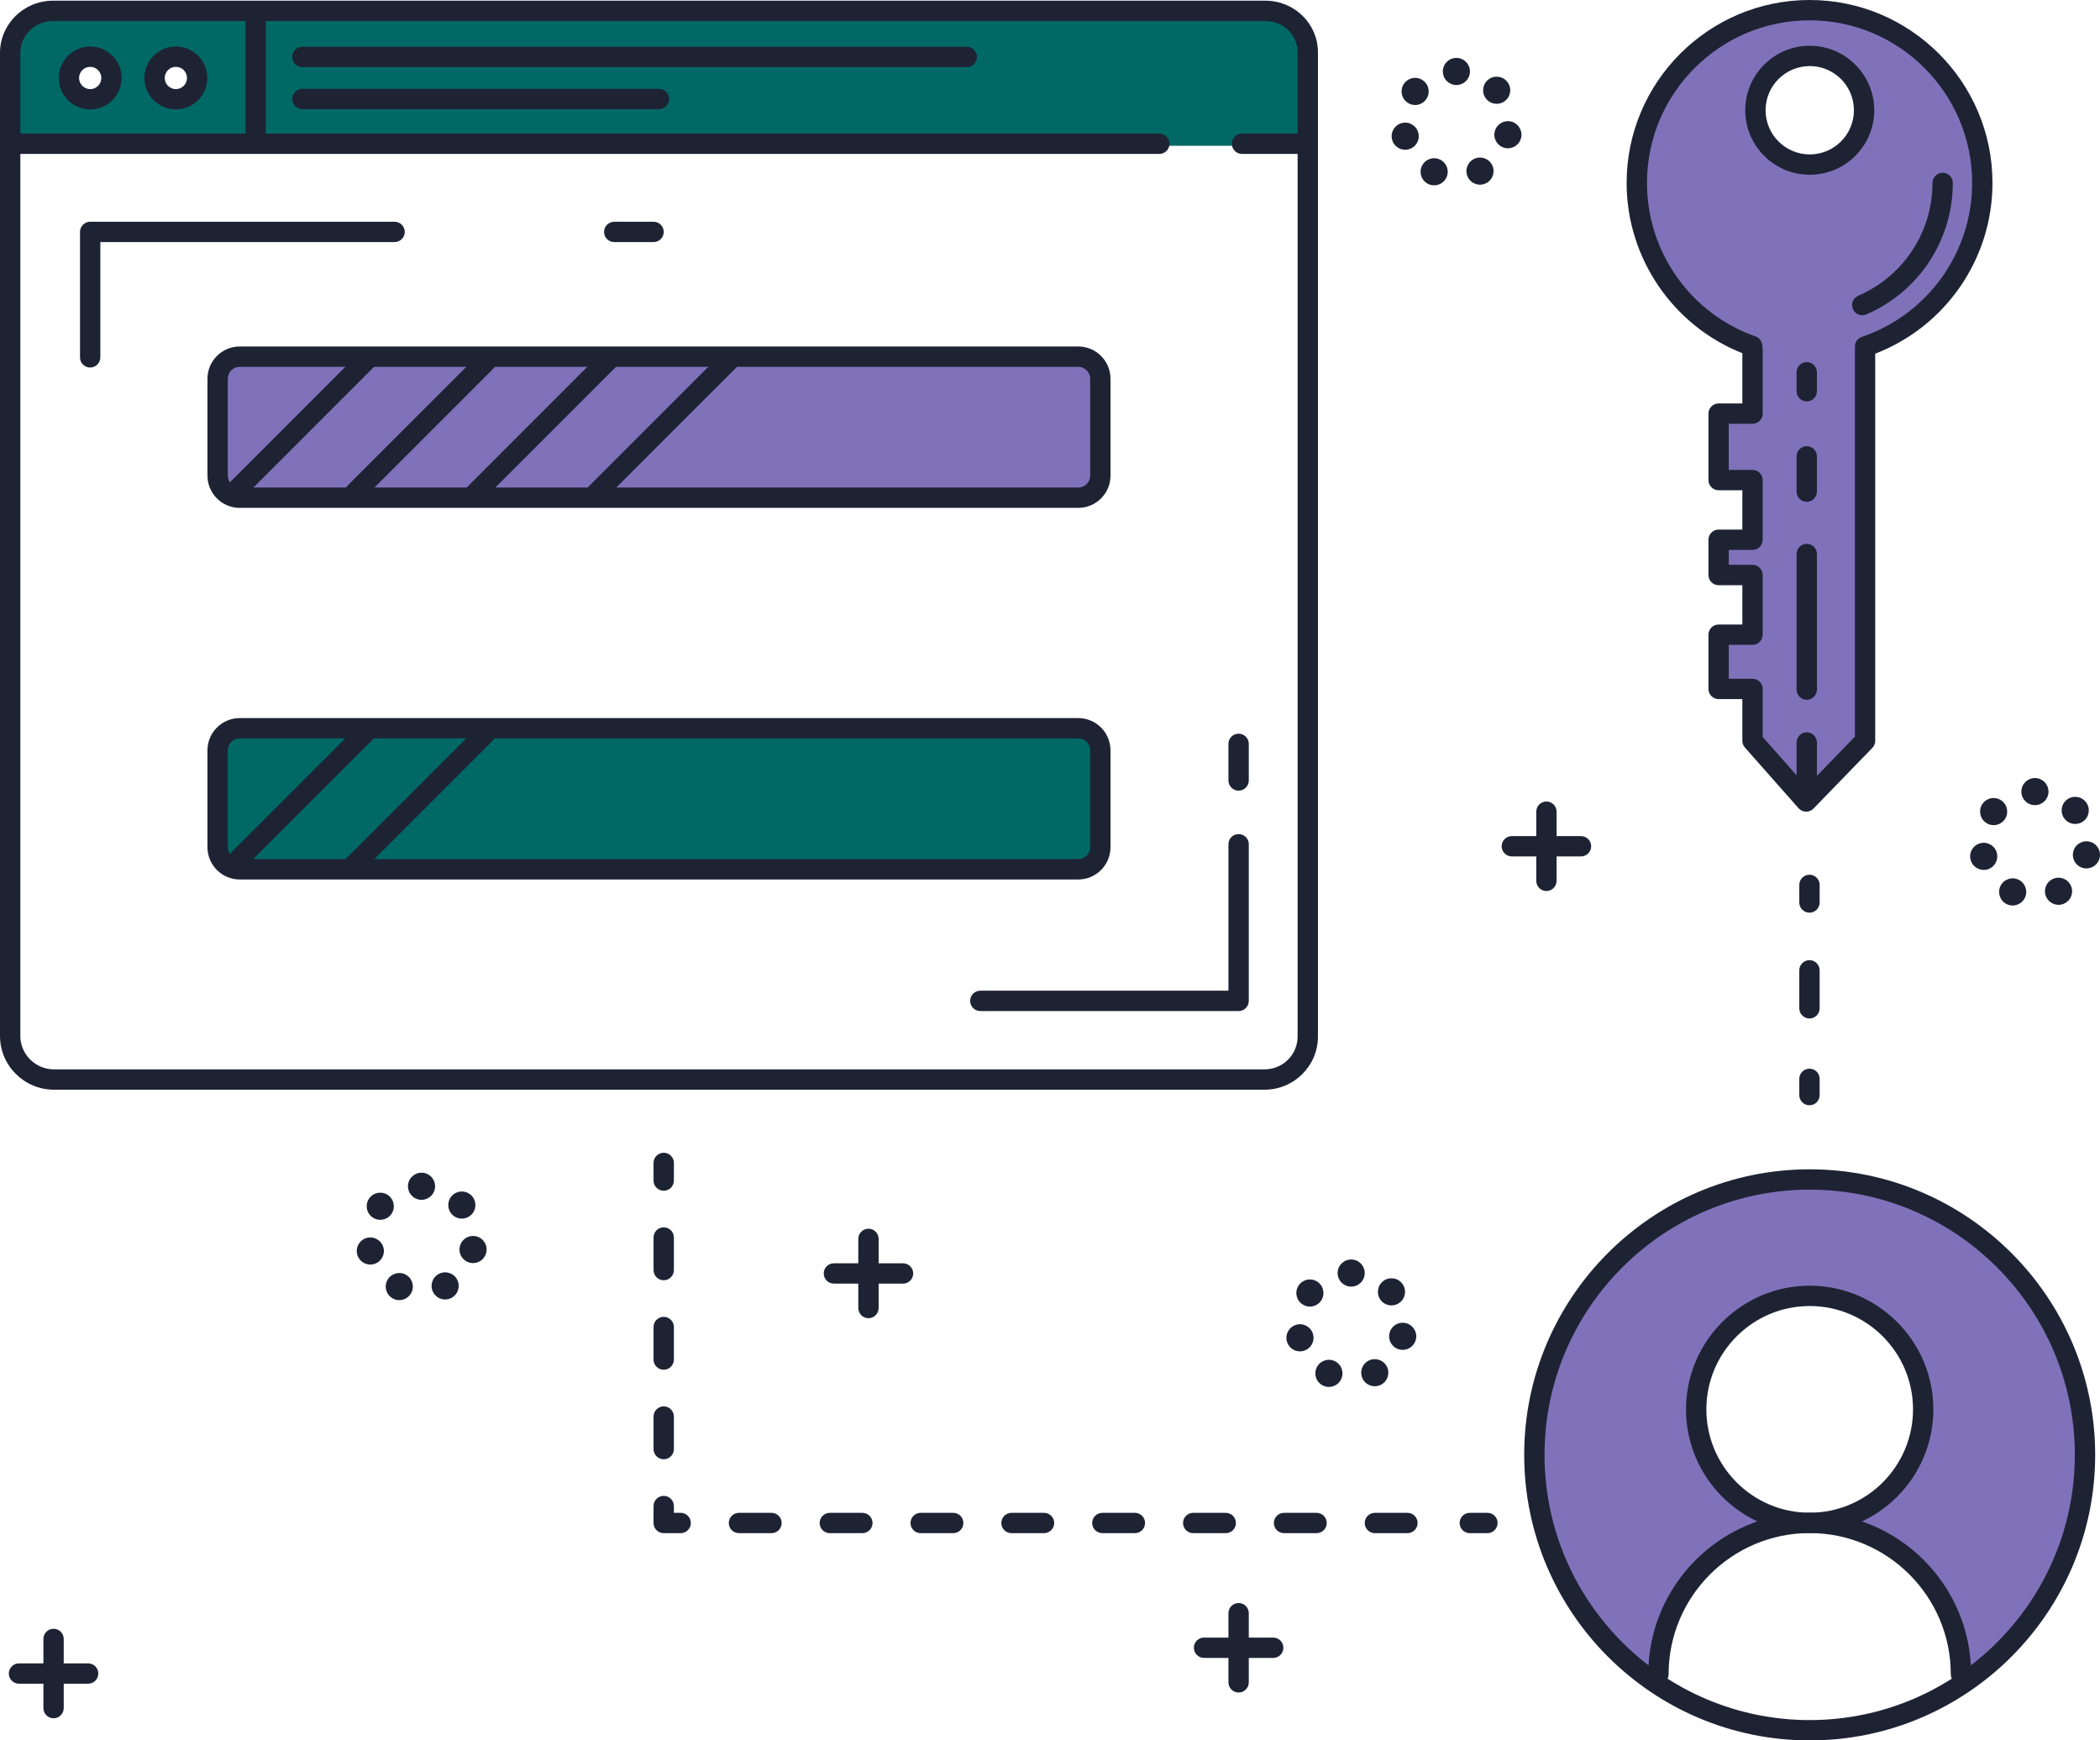 <?xml version="1.0" encoding="UTF-8" standalone="no"?>
<!-- Created with Inkscape (http://www.inkscape.org/) -->

<svg
   xmlns:dc="http://purl.org/dc/elements/1.1/"
   xmlns:cc="http://creativecommons.org/ns#"
   xmlns:rdf="http://www.w3.org/1999/02/22-rdf-syntax-ns#"
   xmlns:svg="http://www.w3.org/2000/svg"
   xmlns="http://www.w3.org/2000/svg"
   xmlns:sodipodi="http://sodipodi.sourceforge.net/DTD/sodipodi-0.dtd"
   xmlns:inkscape="http://www.inkscape.org/namespaces/inkscape"
   width="546.375mm"
   height="452.725mm"
   viewBox="0 0 546.375 452.725"
   version="1.1"
   id="svg5208"
   inkscape:version="0.92.1 r15371"
   sodipodi:docname="fido.svg">
  <defs
     id="defs5202" />
  <sodipodi:namedview
     id="base"
     pagecolor="#ffffff"
     bordercolor="#666666"
     borderopacity="1.0"
     inkscape:pageopacity="0.0"
     inkscape:pageshadow="2"
     inkscape:zoom="0.35"
     inkscape:cx="621.09081"
     inkscape:cy="726.97245"
     inkscape:document-units="mm"
     inkscape:current-layer="layer1"
     showgrid="false"
     fit-margin-top="0"
     fit-margin-left="0"
     fit-margin-right="0"
     fit-margin-bottom="0"
     inkscape:window-width="2560"
     inkscape:window-height="1410"
     inkscape:window-x="0"
     inkscape:window-y="30"
     inkscape:window-maximized="1" />
  <g
     inkscape:label="Layer 1"
     inkscape:groupmode="layer"
     id="layer1"
     transform="translate(258.824,111.547)">
    <path
       d="M 21.723,-18.772 H -196.453 c -3.177,0 -5.744,2.573 -5.744,5.744 v 25.203 c 0,3.177 2.566,5.744 5.744,5.744 H 21.723 c 3.163,0 5.736,-2.566 5.736,-5.744 v -25.203 c 0,-3.17 -2.573,-5.744 -5.736,-5.744"
       style="fill:#8072ba;fill-opacity:1;fill-rule:nonzero;stroke:none;stroke-width:0.072"
       id="path120"
       inkscape:connector-curvature="0" />
    <path
       d="M 21.723,77.89 H -196.453 c -3.177,0 -5.744,2.573 -5.744,5.744 v 25.203 c 0,3.17 2.566,5.744 5.744,5.744 H 21.723 c 3.163,0 5.736,-2.573 5.736,-5.744 V 83.634 c 0,-3.17 -2.573,-5.744 -5.736,-5.744"
       style="fill:#016965;fill-opacity:1;fill-rule:nonzero;stroke:none;stroke-width:0.072"
       id="path124"
       inkscape:connector-curvature="0" />
    <path
       d="m 250.512,327.319 c -11.115,7.098 -24.327,11.215 -38.497,11.215 17.259,0 34.518,-3.739 38.497,-11.215"
       style="fill:#f8cf0e;fill-opacity:1;fill-rule:nonzero;stroke:none;stroke-width:0.086"
       id="path128"
       inkscape:connector-curvature="0" />
    <path
       d="m 212.02,195.267 c -39.561,0 -71.632,32.071 -71.632,71.631 0,25.393 13.21,47.699 33.131,60.42 -0.552,-1.048 -0.859,-2.166 -0.859,-3.362 0,-21.872 17.608,-39.356 39.473,-39.356 v 0 c -16.574,0 -29.583,-13.223 -29.583,-29.528 0,-16.311 13.193,-29.53 29.495,-29.53 16.311,0 29.574,13.219 29.574,29.53 0,16.305 -13.254,29.524 -29.487,29.524 v 0.004 0 0 c 21.524,0 39.237,17.483 39.237,39.356 0,1.196 -0.298,2.314 -0.858,3.362 19.929,-12.721 33.14,-35.027 33.14,-60.42 0,-39.56 -32.071,-71.631 -71.632,-71.631"
       style="fill:#8072ba;fill-opacity:1;fill-rule:nonzero;stroke:none;stroke-width:0.088"
       id="path132"
       inkscape:connector-curvature="0" />
    <path
       d="m 212.02,338.532 c -14.17,0 -27.375,-4.116 -38.5,-11.215 3.977,7.475 21.234,11.215 38.5,11.215"
       style="fill:#f8cf0e;fill-opacity:1;fill-rule:nonzero;stroke:none;stroke-width:0.083"
       id="path136"
       inkscape:connector-curvature="0" />
    <path
       d="m 212.04,-68.736 c -7.813,0 -14.14,-6.326 -14.14,-14.131 0,-7.805 6.326,-14.14 14.14,-14.14 7.805,0 14.131,6.335 14.131,14.14 0,7.805 -6.326,14.131 -14.131,14.131 z m -0.06,-40.167 c -24.816,0 -44.989,20.114 -44.989,44.938 0,19.607 12.464,36.273 29.964,42.419 l 0.017,0.842 v 16.925 h -8.819 V 13.507 h 8.819 v 15.524 h -8.819 v 9.172 h 8.819 v 15.524 h -8.819 v 14.114 h 8.819 v 13.315 l 13.959,15.79 15.317,-15.79 V -20.704 -21.4 c 17.638,-6.017 30.583,-22.804 30.583,-42.565 0,-24.824 -20.028,-44.938 -44.852,-44.938"
       style="fill:#8072ba;fill-opacity:1;fill-rule:nonzero;stroke:none;stroke-width:0.086"
       id="path140"
       inkscape:connector-curvature="0" />
    <path
       d="m -212.718,-85.372 c -3.058,0 -5.542,-2.483 -5.542,-5.542 0,-3.058 2.483,-5.534 5.542,-5.534 3.058,0 5.542,2.476 5.542,5.534 0,3.058 -2.483,5.542 -5.542,5.542 z m -22.282,0 c -3.058,0 -5.542,-2.483 -5.542,-5.542 0,-3.058 2.483,-5.534 5.542,-5.534 3.058,0 5.542,2.476 5.542,5.534 0,3.058 -2.483,5.542 -5.542,5.542 z M 72.666,-108.903 H -246.704 c -5.036,0 -9.297,4.085 -9.297,9.121 v 26.16 H 81.611 v -26.16 c 0,-5.036 -3.909,-9.121 -8.945,-9.121"
       style="fill:#016965;fill-opacity:1;fill-rule:nonzero;stroke:none;stroke-width:0.077"
       id="path164"
       inkscape:connector-curvature="0" />
    <path
       d="m -245.016,-106.079 c -4.692,0 -8.517,3.709 -8.517,8.271 V 157.927 c 0,4.792 3.932,8.694 8.77,8.694 H 70.192 c 4.739,0 8.594,-3.825 8.594,-8.525 V -97.968 c 0,-4.47 -3.748,-8.11 -8.363,-8.11 z M 70.192,171.912 H -244.762 c -7.757,0 -14.062,-6.274 -14.062,-13.985 V -97.807 c 0,-7.48 6.198,-13.563 13.809,-13.563 H 70.422 c 7.526,0 13.655,6.013 13.655,13.401 V 158.096 c 0,7.618 -6.228,13.816 -13.885,13.816"
       style="fill:#1e2334;fill-opacity:1;fill-rule:nonzero;stroke:none;stroke-width:0.077"
       id="path1030"
       inkscape:connector-curvature="0" />
    <path
       d="M 42.8,-71.505 H -253.883 c -1.464,0 -2.644,-1.187 -2.644,-2.651 0,-1.456 1.18,-2.644 2.644,-2.644 H 42.8 c 1.464,0 2.651,1.187 2.651,2.644 0,1.464 -1.187,2.651 -2.651,2.651"
       style="fill:#1e2334;fill-opacity:1;fill-rule:nonzero;stroke:none;stroke-width:0.075"
       id="path1034"
       inkscape:connector-curvature="0" />
    <path
       d="m -192.327,-73.801 c -1.456,0 -2.644,-1.18 -2.644,-2.644 V -106.081 c 0,-1.456 1.188,-2.644 2.644,-2.644 1.464,0 2.652,1.188 2.652,2.644 v 29.636 c 0,1.464 -1.188,2.644 -2.652,2.644"
       style="fill:#1e2334;fill-opacity:1;fill-rule:nonzero;stroke:none;stroke-width:0.077"
       id="path1038"
       inkscape:connector-curvature="0" />
    <path
       d="m -235.353,-94.155 c -1.597,0 -2.898,1.293 -2.898,2.891 0,1.597 1.301,2.898 2.898,2.898 1.597,0 2.891,-1.301 2.891,-2.898 0,-1.597 -1.293,-2.891 -2.891,-2.891 z m 0,11.075 c -4.511,0 -8.185,-3.674 -8.185,-8.185 0,-4.511 3.674,-8.185 8.185,-8.185 4.511,0 8.185,3.674 8.185,8.185 0,4.511 -3.674,8.185 -8.185,8.185"
       style="fill:#1e2334;fill-opacity:1;fill-rule:nonzero;stroke:none;stroke-width:0.076"
       id="path1042"
       inkscape:connector-curvature="0" />
    <path
       d="m -213.072,-94.155 c -1.597,0 -2.891,1.293 -2.891,2.891 0,1.597 1.293,2.898 2.891,2.898 1.597,0 2.898,-1.301 2.898,-2.898 0,-1.597 -1.301,-2.891 -2.898,-2.891 z m 0,11.075 c -4.511,0 -8.185,-3.674 -8.185,-8.185 0,-4.511 3.674,-8.185 8.185,-8.185 4.511,0 8.185,3.674 8.185,8.185 0,4.511 -3.674,8.185 -8.185,8.185"
       style="fill:#1e2334;fill-opacity:1;fill-rule:nonzero;stroke:none;stroke-width:0.076"
       id="path1046"
       inkscape:connector-curvature="0" />
    <path
       d="M -7.288,-94.087 H -180.151 c -1.46,0 -2.647,-1.187 -2.647,-2.647 0,-1.46 1.187,-2.647 2.647,-2.647 H -7.288 c 1.46,0 2.647,1.187 2.647,2.647 0,1.46 -1.187,2.647 -2.647,2.647"
       style="fill:#1e2334;fill-opacity:1;fill-rule:nonzero;stroke:none;stroke-width:0.076"
       id="path1050"
       inkscape:connector-curvature="0" />
    <path
       d="m -87.372,-83.151 h -92.778 c -1.463,0 -2.646,-1.184 -2.646,-2.646 0,-1.463 1.184,-2.646 2.646,-2.646 h 92.778 c 1.463,0 2.646,1.184 2.646,2.646 0,1.463 -1.184,2.646 -2.646,2.646"
       style="fill:#1e2334;fill-opacity:1;fill-rule:nonzero;stroke:none;stroke-width:0.075"
       id="path1054"
       inkscape:connector-curvature="0" />
    <path
       d="M 79.134,-71.509 H 64.317 c -1.459,0 -2.64,-1.181 -2.64,-2.64 0,-1.467 1.181,-2.648 2.64,-2.648 h 14.818 c 1.459,0 2.648,1.181 2.648,2.648 0,1.459 -1.188,2.64 -2.648,2.64"
       style="fill:#1e2334;fill-opacity:1;fill-rule:nonzero;stroke:none;stroke-width:0.075"
       id="path1058"
       inkscape:connector-curvature="0" />
    <path
       d="m -196.46,-16.123 c -1.708,0 -3.091,1.39 -3.091,3.098 v 25.202 c 0,1.708 1.383,3.098 3.091,3.098 H 21.718 c 1.707,0 3.098,-1.39 3.098,-3.098 v -25.202 c 0,-1.708 -1.391,-3.098 -3.098,-3.098 z M 21.718,20.563 H -196.46 c -4.618,0 -8.386,-3.761 -8.386,-8.386 v -25.202 c 0,-4.625 3.768,-8.393 8.386,-8.393 H 21.718 c 4.625,0 8.386,3.768 8.386,8.393 v 25.202 c 0,4.625 -3.761,8.386 -8.386,8.386"
       style="fill:#1e2334;fill-opacity:1;fill-rule:nonzero;stroke:none;stroke-width:0.072"
       id="path1062"
       inkscape:connector-curvature="0" />
    <path
       d="m -196.46,80.535 c -1.708,0 -3.091,1.39 -3.091,3.098 V 108.835 c 0,1.708 1.383,3.098 3.091,3.098 H 21.718 c 1.707,0 3.098,-1.39 3.098,-3.098 V 83.633 c 0,-1.708 -1.391,-3.098 -3.098,-3.098 z M 21.718,117.228 H -196.46 c -4.618,0 -8.386,-3.768 -8.386,-8.393 V 83.633 c 0,-4.625 3.768,-8.386 8.386,-8.386 H 21.718 c 4.625,0 8.386,3.761 8.386,8.386 V 108.835 c 0,4.625 -3.761,8.393 -8.386,8.393"
       style="fill:#1e2334;fill-opacity:1;fill-rule:nonzero;stroke:none;stroke-width:0.072"
       id="path1066"
       inkscape:connector-curvature="0" />
    <path
       d="m -198.131,19.421 c -0.677,0 -1.354,-0.257 -1.867,-0.777 -1.033,-1.033 -1.033,-2.708 0,-3.741 l 35.012,-35.012 c 1.033,-1.033 2.708,-1.033 3.741,0 1.033,1.033 1.033,2.708 0,3.741 l -35.012,35.012 c -0.513,0.52 -1.19,0.777 -1.874,0.777"
       style="fill:#1e2334;fill-opacity:1;fill-rule:nonzero;stroke:none;stroke-width:0.071"
       id="path1070"
       inkscape:connector-curvature="0" />
    <path
       d="m -166.653,19.421 c -0.677,0 -1.354,-0.257 -1.874,-0.777 -1.033,-1.033 -1.033,-2.708 0,-3.741 l 35.012,-35.012 c 1.033,-1.033 2.708,-1.033 3.741,0 1.033,1.033 1.033,2.708 0,3.741 l -35.012,35.012 c -0.513,0.52 -1.19,0.777 -1.867,0.777"
       style="fill:#1e2334;fill-opacity:1;fill-rule:nonzero;stroke:none;stroke-width:0.071"
       id="path1074"
       inkscape:connector-curvature="0" />
    <path
       d="m -135.183,19.421 c -0.677,0 -1.354,-0.257 -1.874,-0.777 -1.033,-1.033 -1.033,-2.708 0,-3.741 l 35.012,-35.012 c 1.033,-1.033 2.708,-1.033 3.741,0 1.033,1.033 1.033,2.708 0,3.741 l -35.012,35.012 c -0.52,0.52 -1.19,0.777 -1.867,0.777"
       style="fill:#1e2334;fill-opacity:1;fill-rule:nonzero;stroke:none;stroke-width:0.071"
       id="path1078"
       inkscape:connector-curvature="0" />
    <path
       d="m -103.72,19.421 c -0.677,0 -1.347,-0.257 -1.867,-0.777 -1.033,-1.033 -1.033,-2.708 0,-3.741 l 35.012,-35.012 c 1.033,-1.033 2.708,-1.033 3.749,0 1.033,1.033 1.033,2.708 0,3.741 l -35.019,35.012 c -0.513,0.52 -1.19,0.777 -1.874,0.777"
       style="fill:#1e2334;fill-opacity:1;fill-rule:nonzero;stroke:none;stroke-width:0.071"
       id="path1082"
       inkscape:connector-curvature="0" />
    <path
       d="m -198.518,116.436 c -0.679,0 -1.352,-0.261 -1.868,-0.777 -1.038,-1.032 -1.038,-2.704 0,-3.742 l 35.014,-35.014 c 1.032,-1.032 2.704,-1.032 3.736,0 1.032,1.032 1.032,2.71 0,3.742 l -35.014,35.014 c -0.516,0.516 -1.189,0.777 -1.868,0.777"
       style="fill:#1e2334;fill-opacity:1;fill-rule:nonzero;stroke:none;stroke-width:0.065"
       id="path1086"
       inkscape:connector-curvature="0" />
    <path
       d="m -167.044,116.436 c -0.679,0 -1.358,-0.261 -1.874,-0.777 -1.032,-1.032 -1.032,-2.704 0,-3.742 l 35.014,-35.014 c 1.032,-1.032 2.71,-1.032 3.742,0 1.032,1.032 1.032,2.71 0,3.742 l -35.014,35.014 c -0.516,0.516 -1.195,0.777 -1.868,0.777"
       style="fill:#1e2334;fill-opacity:1;fill-rule:nonzero;stroke:none;stroke-width:0.065"
       id="path1090"
       inkscape:connector-curvature="0" />
    <path
       d="m -235.362,-15.942 c -1.465,0 -2.645,-1.187 -2.645,-2.645 v -32.635 c 0,-1.458 1.18,-2.645 2.645,-2.645 h 79.199 c 1.458,0 2.645,1.187 2.645,2.645 0,1.465 -1.187,2.645 -2.645,2.645 h -76.554 v 29.99 c 0,1.458 -1.187,2.645 -2.645,2.645"
       style="fill:#1e2334;fill-opacity:1;fill-rule:nonzero;stroke:none;stroke-width:0.073"
       id="path1094"
       inkscape:connector-curvature="0" />
    <path
       d="m -88.782,-48.577 h -10.236 c -1.458,0 -2.645,-1.18 -2.645,-2.645 0,-1.458 1.187,-2.645 2.645,-2.645 h 10.236 c 1.458,0 2.645,1.187 2.645,2.645 0,1.465 -1.187,2.645 -2.645,2.645"
       style="fill:#1e2334;fill-opacity:1;fill-rule:nonzero;stroke:none;stroke-width:0.073"
       id="path1098"
       inkscape:connector-curvature="0" />
    <path
       d="M 63.44,151.452 H -3.767 c -1.463,0 -2.643,-1.188 -2.643,-2.651 0,-1.455 1.181,-2.643 2.643,-2.643 H 60.79 V 108.058 c 0,-1.463 1.188,-2.643 2.651,-2.643 1.455,0 2.643,1.181 2.643,2.643 v 40.743 c 0,1.463 -1.188,2.651 -2.643,2.651"
       style="fill:#1e2334;fill-opacity:1;fill-rule:nonzero;stroke:none;stroke-width:0.074"
       id="path1102"
       inkscape:connector-curvature="0" />
    <path
       d="m 63.44,94.121 c -1.463,0 -2.651,-1.181 -2.651,-2.643 v -9.527 c 0,-1.463 1.188,-2.643 2.651,-2.643 1.455,0 2.643,1.181 2.643,2.643 v 9.527 c 0,1.463 -1.188,2.643 -2.643,2.643"
       style="fill:#1e2334;fill-opacity:1;fill-rule:nonzero;stroke:none;stroke-width:0.074"
       id="path1106"
       inkscape:connector-curvature="0" />
    <path
       d="m 212.022,197.913 c -38.046,0 -68.991,30.945 -68.991,68.985 0,38.04 30.945,68.989 68.991,68.989 38.037,0 68.982,-30.949 68.982,-68.989 0,-38.039 -30.945,-68.985 -68.982,-68.985 z m 0,143.265 c -40.968,0 -74.283,-33.323 -74.283,-74.281 0,-40.953 33.315,-74.277 74.283,-74.277 40.951,0 74.274,33.324 74.274,74.277 0,40.958 -33.324,74.281 -74.274,74.281"
       style="fill:#1e2334;fill-opacity:1;fill-rule:nonzero;stroke:none;stroke-width:0.088"
       id="path1110"
       inkscape:connector-curvature="0" />
    <path
       d="m 212.02,228.183 c -14.821,0 -26.883,12.062 -26.883,26.883 0,14.83 12.062,26.883 26.883,26.883 14.821,0 26.883,-12.053 26.883,-26.883 0,-14.821 -12.062,-26.883 -26.883,-26.883 z m 0,59.056 c -17.743,0 -32.181,-14.43 -32.181,-32.173 0,-17.735 14.438,-32.173 32.181,-32.173 17.735,0 32.173,14.438 32.173,32.173 0,17.743 -14.438,32.173 -32.173,32.173"
       style="fill:#1e2334;fill-opacity:1;fill-rule:nonzero;stroke:none;stroke-width:0.085"
       id="path1114"
       inkscape:connector-curvature="0" />
    <path
       d="m 251.378,326.597 c -1.467,0 -2.651,-1.186 -2.651,-2.646 0,-20.242 -16.47,-36.709 -36.707,-36.709 -20.245,0 -36.707,16.467 -36.707,36.709 0,1.461 -1.184,2.646 -2.651,2.646 -1.458,0 -2.642,-1.186 -2.642,-2.646 0,-23.16 18.838,-42.004 42,-42.004 23.162,0 42,18.844 42,42.004 0,1.461 -1.184,2.646 -2.642,2.646"
       style="fill:#1e2334;fill-opacity:1;fill-rule:nonzero;stroke:none;stroke-width:0.086"
       id="path1118"
       inkscape:connector-curvature="0" />
    <path
       d="m 225.697,-29.542 c -1.034,0 -2,-0.598 -2.436,-1.599 -0.573,-1.342 0.043,-2.898 1.385,-3.479 11.738,-5.053 19.321,-16.568 19.321,-29.349 0,-1.453 1.188,-2.642 2.65,-2.642 1.453,0 2.642,1.188 2.642,2.642 0,14.893 -8.84,28.323 -22.518,34.214 -0.342,0.145 -0.701,0.214 -1.043,0.214"
       style="fill:#1e2334;fill-opacity:1;fill-rule:nonzero;stroke:none;stroke-width:0.085"
       id="path1122"
       inkscape:connector-curvature="0" />
    <path
       d="m 226.426,81.242 z m -26.638,-1.094 11.411,12.901 12.583,-12.97 v -101.48 c 0,-1.137 0.715,-2.136 1.791,-2.506 17.173,-5.856 28.714,-21.953 28.714,-40.056 0,-23.322 -18.965,-42.296 -42.287,-42.296 -23.331,0 -42.313,18.973 -42.313,42.296 0,17.957 11.343,33.993 28.232,39.919 0.956,0.336 1.636,1.18 1.757,2.188 l 0.095,0.844 c 0.017,0.103 0.017,0.207 0.017,0.31 v 16.751 c 0,1.464 -1.18,2.644 -2.644,2.644 h -6.175 V 10.689 h 6.175 c 1.464,0 2.644,1.18 2.644,2.644 v 15.52 c 0,1.464 -1.18,2.653 -2.644,2.653 h -6.175 v 3.876 h 6.175 c 1.464,0 2.644,1.189 2.644,2.644 V 53.553 c 0,1.456 -1.18,2.644 -2.644,2.644 h -6.175 v 8.819 h 6.175 c 1.464,0 2.644,1.189 2.644,2.644 z m 11.317,19.438 c -0.017,0 -0.035,0 -0.06,0 -0.732,-0.017 -1.43,-0.344 -1.921,-0.887 L 195.162,82.904 c -0.431,-0.482 -0.663,-1.102 -0.663,-1.757 V 70.304 h -6.175 c -1.464,0 -2.644,-1.18 -2.644,-2.644 V 53.553 c 0,-1.464 1.18,-2.644 2.644,-2.644 h 6.175 V 40.678 h -6.175 c -1.464,0 -2.644,-1.189 -2.644,-2.653 v -9.172 c 0,-1.456 1.18,-2.644 2.644,-2.644 h 6.175 V 15.977 h -6.175 c -1.464,0 -2.644,-1.18 -2.644,-2.644 V -3.952 c 0,-1.464 1.18,-2.644 2.644,-2.644 h 6.175 V -19.67 c -17.991,-7.114 -30.109,-24.692 -30.109,-44.294 0,-26.242 21.359,-47.584 47.61,-47.584 26.233,0 47.575,21.342 47.575,47.584 0,19.731 -12.161,37.344 -30.505,44.414 V 81.148 c 0,0.689 -0.267,1.352 -0.741,1.843 l -15.322,15.795 c -0.499,0.517 -1.189,0.801 -1.903,0.801"
       style="fill:#1e2334;fill-opacity:1;fill-rule:nonzero;stroke:none;stroke-width:0.086"
       id="path1126"
       inkscape:connector-curvature="0" />
    <path
       d="m 211.251,-7.129 c -1.458,0 -2.641,-1.183 -2.641,-2.641 v -4.941 c 0,-1.458 1.183,-2.65 2.641,-2.65 1.466,0 2.65,1.192 2.65,2.65 v 4.941 c 0,1.458 -1.183,2.641 -2.65,2.641"
       style="fill:#1e2334;fill-opacity:1;fill-rule:nonzero;stroke:none;stroke-width:0.083"
       id="path1130"
       inkscape:connector-curvature="0" />
    <path
       d="m 211.251,70.486 c -1.458,0 -2.641,-1.183 -2.641,-2.65 V 32.557 c 0,-1.458 1.183,-2.641 2.641,-2.641 1.466,0 2.65,1.183 2.65,2.641 v 35.279 c 0,1.466 -1.183,2.65 -2.65,2.65"
       style="fill:#1e2334;fill-opacity:1;fill-rule:nonzero;stroke:none;stroke-width:0.083"
       id="path1134"
       inkscape:connector-curvature="0" />
    <path
       d="m 211.251,97.299 c -1.458,0 -2.641,-1.192 -2.641,-2.65 V 81.601 c 0,-1.466 1.183,-2.65 2.641,-2.65 1.466,0 2.65,1.183 2.65,2.65 v 13.048 c 0,1.458 -1.183,2.65 -2.65,2.65"
       style="fill:#1e2334;fill-opacity:1;fill-rule:nonzero;stroke:none;stroke-width:0.083"
       id="path1138"
       inkscape:connector-curvature="0" />
    <path
       d="m 211.251,18.976 c -1.458,0 -2.641,-1.183 -2.641,-2.641 V 7.161 c 0,-1.458 1.183,-2.65 2.641,-2.65 1.466,0 2.65,1.192 2.65,2.65 V 16.334 c 0,1.458 -1.183,2.641 -2.65,2.641"
       style="fill:#1e2334;fill-opacity:1;fill-rule:nonzero;stroke:none;stroke-width:0.083"
       id="path1142"
       inkscape:connector-curvature="0" />
    <path
       d="m 212.037,-94.359 c -6.343,0 -11.498,5.155 -11.498,11.49 0,6.335 5.155,11.49 11.498,11.49 6.335,0 11.49,-5.155 11.49,-11.49 0,-6.335 -5.155,-11.49 -11.49,-11.49 z m 0,28.27 c -9.258,0 -16.788,-7.522 -16.788,-16.78 0,-9.249 7.531,-16.78 16.788,-16.78 9.249,0 16.78,7.531 16.78,16.78 0,9.258 -7.531,16.78 -16.78,16.78"
       style="fill:#1e2334;fill-opacity:1;fill-rule:nonzero;stroke:none;stroke-width:0.084"
       id="path1146"
       inkscape:connector-curvature="0" />
    <path
       d="m -86.141,198.193 c -1.458,0 -2.642,-1.184 -2.642,-2.649 v -4.588 c 0,-1.458 1.184,-2.642 2.642,-2.642 1.464,0 2.649,1.184 2.649,2.642 v 4.588 c 0,1.464 -1.184,2.649 -2.649,2.649"
       style="fill:#1e2334;fill-opacity:1;fill-rule:nonzero;stroke:none;stroke-width:0.065"
       id="path1150"
       inkscape:connector-curvature="0" />
    <path
       d="m -86.141,221.478 c -1.458,0 -2.642,-1.191 -2.642,-2.649 v -8.467 c 0,-1.464 1.184,-2.649 2.642,-2.649 1.464,0 2.649,1.184 2.649,2.649 v 8.467 c 0,1.458 -1.184,2.649 -2.649,2.649 z m 0,23.278 c -1.458,0 -2.642,-1.184 -2.642,-2.642 v -8.467 c 0,-1.464 1.184,-2.649 2.642,-2.649 1.464,0 2.649,1.184 2.649,2.649 v 8.467 c 0,1.458 -1.184,2.642 -2.649,2.642 z m 0,23.285 c -1.458,0 -2.642,-1.184 -2.642,-2.642 v -8.467 c 0,-1.464 1.184,-2.649 2.642,-2.649 1.464,0 2.649,1.184 2.649,2.649 v 8.467 c 0,1.458 -1.184,2.642 -2.649,2.642"
       style="fill:#1e2334;fill-opacity:1;fill-rule:nonzero;stroke:none;stroke-width:0.065"
       id="path1154"
       inkscape:connector-curvature="0" />
    <path
       d="m -81.729,287.265 h -4.411 c -1.457,0 -2.647,-1.183 -2.647,-2.647 v -4.404 c 0,-1.464 1.189,-2.647 2.647,-2.647 1.464,0 2.647,1.183 2.647,2.647 v 1.758 h 1.764 c 1.464,0 2.647,1.189 2.647,2.647 0,1.464 -1.183,2.647 -2.647,2.647"
       style="fill:#1e2334;fill-opacity:1;fill-rule:nonzero;stroke:none;stroke-width:0.065"
       id="path1158"
       inkscape:connector-curvature="0" />
    <path
       d="m -58.097,287.265 h -8.464 c -1.462,0 -2.647,-1.185 -2.647,-2.639 0,-1.462 1.185,-2.647 2.647,-2.647 h 8.464 c 1.462,0 2.647,1.185 2.647,2.647 0,1.454 -1.185,2.639 -2.647,2.639 z m 23.638,0 h -8.464 c -1.462,0 -2.647,-1.185 -2.647,-2.639 0,-1.462 1.185,-2.647 2.647,-2.647 h 8.464 c 1.462,0 2.647,1.185 2.647,2.647 0,1.454 -1.185,2.639 -2.647,2.639 z m 23.639,0 h -8.472 c -1.454,0 -2.639,-1.185 -2.639,-2.639 0,-1.462 1.185,-2.647 2.639,-2.647 h 8.472 c 1.462,0 2.647,1.185 2.647,2.647 0,1.454 -1.185,2.639 -2.647,2.639 z m 23.631,0 H 4.347 c -1.462,0 -2.647,-1.185 -2.647,-2.639 0,-1.462 1.185,-2.647 2.647,-2.647 h 8.464 c 1.462,0 2.647,1.185 2.647,2.647 0,1.454 -1.185,2.639 -2.647,2.639 z m 23.638,0 h -8.464 c -1.462,0 -2.647,-1.185 -2.647,-2.639 0,-1.462 1.185,-2.647 2.647,-2.647 h 8.464 c 1.462,0 2.647,1.185 2.647,2.647 0,1.454 -1.185,2.639 -2.647,2.639 z m 23.639,0 h -8.472 c -1.454,0 -2.639,-1.185 -2.639,-2.639 0,-1.462 1.185,-2.647 2.639,-2.647 h 8.472 c 1.462,0 2.647,1.185 2.647,2.647 0,1.454 -1.185,2.639 -2.647,2.639 z m 23.631,0 h -8.464 c -1.462,0 -2.647,-1.185 -2.647,-2.639 0,-1.462 1.185,-2.647 2.647,-2.647 h 8.464 c 1.462,0 2.647,1.185 2.647,2.647 0,1.454 -1.185,2.639 -2.647,2.639 z m 23.638,0 h -8.464 c -1.462,0 -2.647,-1.185 -2.647,-2.639 0,-1.462 1.185,-2.647 2.647,-2.647 h 8.464 c 1.462,0 2.647,1.185 2.647,2.647 0,1.454 -1.185,2.639 -2.647,2.639"
       style="fill:#1e2334;fill-opacity:1;fill-rule:nonzero;stroke:none;stroke-width:0.077"
       id="path1162"
       inkscape:connector-curvature="0" />
    <path
       d="m 128.176,287.264 h -4.584 c -1.463,0 -2.652,-1.181 -2.652,-2.644 0,-1.463 1.189,-2.644 2.652,-2.644 h 4.584 c 1.455,0 2.644,1.181 2.644,2.644 0,1.463 -1.189,2.644 -2.644,2.644"
       style="fill:#1e2334;fill-opacity:1;fill-rule:nonzero;stroke:none;stroke-width:0.078"
       id="path1166"
       inkscape:connector-curvature="0" />
    <path
       d="m 211.965,125.867 c -1.467,0 -2.651,-1.184 -2.651,-2.643 v -4.585 c 0,-1.459 1.184,-2.651 2.651,-2.651 1.459,0 2.643,1.192 2.643,2.651 v 4.585 c 0,1.459 -1.184,2.643 -2.643,2.643"
       style="fill:#1e2334;fill-opacity:1;fill-rule:nonzero;stroke:none;stroke-width:0.083"
       id="path1170"
       inkscape:connector-curvature="0" />
    <path
       d="m 211.965,153.386 c -1.467,0 -2.651,-1.184 -2.651,-2.643 v -9.879 c 0,-1.459 1.184,-2.651 2.651,-2.651 1.459,0 2.643,1.192 2.643,2.651 v 9.879 c 0,1.459 -1.184,2.643 -2.643,2.643"
       style="fill:#1e2334;fill-opacity:1;fill-rule:nonzero;stroke:none;stroke-width:0.083"
       id="path1174"
       inkscape:connector-curvature="0" />
    <path
       d="m 211.965,175.961 c -1.467,0 -2.651,-1.184 -2.651,-2.643 v -4.235 c 0,-1.459 1.184,-2.643 2.651,-2.643 1.459,0 2.643,1.184 2.643,2.643 v 4.235 c 0,1.459 -1.184,2.643 -2.643,2.643"
       style="fill:#1e2334;fill-opacity:1;fill-rule:nonzero;stroke:none;stroke-width:0.083"
       id="path1178"
       inkscape:connector-curvature="0" />
    <path
       d="m 89.192,219.603 c 0,-1.947 1.585,-3.524 3.532,-3.524 v 0 c 1.947,0 3.524,1.577 3.524,3.524 v 0 c 0,1.954 -1.577,3.532 -3.524,3.532 v 0 c -1.947,0 -3.532,-1.577 -3.532,-3.532 z m 11.311,7.156 c -1.247,-1.485 -1.054,-3.709 0.431,-4.971 v 0 c 1.493,-1.247 3.724,-1.054 4.971,0.439 v 0 c 1.262,1.493 1.062,3.717 -0.431,4.971 v 0 c -0.662,0.554 -1.462,0.823 -2.262,0.823 v 0 c -1.008,0 -2.008,-0.423 -2.709,-1.262 z m -20.706,0.808 c -1.531,-1.208 -1.785,-3.424 -0.577,-4.955 v 0 c 1.208,-1.524 3.424,-1.785 4.955,-0.577 v 0 c 1.524,1.208 1.785,3.432 0.577,4.955 v 0 c -0.7,0.885 -1.731,1.339 -2.77,1.339 v 0 c -0.762,0 -1.539,-0.246 -2.185,-0.762 z m 25.623,11.95 c -1.908,-0.392 -3.139,-2.255 -2.747,-4.163 v 0 c 0.392,-1.916 2.255,-3.139 4.163,-2.747 v 0 c 1.908,0.385 3.139,2.255 2.747,4.163 v 0 c -0.339,1.67 -1.816,2.816 -3.447,2.816 v 0 c -0.239,0 -0.477,-0.023 -0.716,-0.069 z m -29.455,-2.255 c -0.446,-1.901 0.731,-3.801 2.624,-4.247 v 0 c 1.901,-0.446 3.801,0.731 4.247,2.624 v 0 c 0.446,1.893 -0.731,3.793 -2.624,4.24 v 0 c -0.269,0.069 -0.546,0.1 -0.816,0.1 v 0 c -1.6,0 -3.047,-1.093 -3.432,-2.716 z m 19.744,9.849 c -0.869,-1.739 -0.169,-3.863 1.57,-4.732 v 0 c 1.739,-0.877 3.863,-0.177 4.74,1.562 v 0 c 0.869,1.739 0.169,3.863 -1.57,4.732 v 0 c -0.508,0.262 -1.046,0.377 -1.585,0.377 v 0 c -1.293,0 -2.532,-0.708 -3.155,-1.939 z m -10.265,1.785 c -1.77,-0.823 -2.532,-2.924 -1.708,-4.694 v 0 c 0.831,-1.762 2.924,-2.524 4.694,-1.701 v 0 0 0 c 1.762,0.823 2.524,2.924 1.701,4.686 v 0 c -0.6,1.285 -1.87,2.039 -3.201,2.039 v 0 c -0.492,0 -1,-0.108 -1.485,-0.331"
       style="fill:#1e2334;fill-opacity:1;fill-rule:nonzero;stroke:none;stroke-width:0.077"
       id="path1182"
       inkscape:connector-curvature="0" />
    <path
       d="m 267.093,94.368 c 0,-1.951 1.581,-3.532 3.523,-3.532 v 0 c 1.951,0 3.532,1.582 3.532,3.532 v 0 c 0,1.95 -1.581,3.523 -3.532,3.523 v 0 0 0 c -1.942,0 -3.523,-1.573 -3.523,-3.523 z m 11.308,7.161 c -1.256,-1.494 -1.063,-3.717 0.43,-4.973 v 0 c 1.494,-1.256 3.725,-1.063 4.973,0.43 v 0 c 1.256,1.494 1.063,3.717 -0.43,4.973 v 0 c -0.659,0.554 -1.467,0.826 -2.267,0.826 v 0 c -1.01,0 -2.012,-0.43 -2.706,-1.256 z m -20.709,0.8 c -1.529,-1.204 -1.792,-3.427 -0.58,-4.955 v 0 c 1.212,-1.52 3.427,-1.784 4.955,-0.571 v 0 c 1.529,1.204 1.784,3.427 0.58,4.955 v 0 c -0.694,0.879 -1.731,1.335 -2.768,1.335 v 0 c -0.773,0 -1.546,-0.246 -2.188,-0.764 z m 25.62,11.949 c -1.907,-0.395 -3.137,-2.258 -2.741,-4.165 v 0 c 0.387,-1.907 2.249,-3.137 4.165,-2.75 v 0 c 1.907,0.395 3.137,2.258 2.741,4.173 v 0 c -0.343,1.669 -1.81,2.812 -3.453,2.812 v 0 c -0.237,0 -0.466,-0.018 -0.712,-0.07 z m -29.451,-2.258 c -0.448,-1.898 0.729,-3.796 2.627,-4.244 v 0 c 1.889,-0.448 3.796,0.729 4.244,2.627 v 0 0 0 c 0.448,1.898 -0.729,3.796 -2.627,4.244 v 0 c -0.272,0.061 -0.545,0.097 -0.808,0.097 v 0 c -1.599,0 -3.049,-1.098 -3.435,-2.724 z m 19.751,9.858 c -0.879,-1.74 -0.176,-3.866 1.564,-4.736 v 0 c 1.74,-0.879 3.857,-0.176 4.736,1.564 v 0 c 0.879,1.74 0.176,3.857 -1.564,4.736 v 0 c -0.51,0.255 -1.054,0.378 -1.581,0.378 v 0 c -1.292,0 -2.539,-0.712 -3.154,-1.942 z m -10.28,1.784 c -1.757,-0.826 -2.522,-2.926 -1.704,-4.692 v 0 c 0.826,-1.766 2.926,-2.53 4.701,-1.704 v 0 0 0 c 1.757,0.826 2.522,2.926 1.696,4.692 v 0 c -0.597,1.283 -1.871,2.03 -3.198,2.03 v 0 c -0.501,0 -1.01,-0.105 -1.494,-0.325"
       style="fill:#1e2334;fill-opacity:1;fill-rule:nonzero;stroke:none;stroke-width:0.088"
       id="path1186"
       inkscape:connector-curvature="0" />
    <path
       d="m -152.679,197.027 c 0,-1.944 1.578,-3.528 3.528,-3.528 v 0 c 1.95,0 3.528,1.584 3.528,3.528 v 0 c 0,1.95 -1.578,3.528 -3.528,3.528 v 0 c -1.95,0 -3.528,-1.578 -3.528,-3.528 z m 11.31,7.161 c -1.248,-1.497 -1.056,-3.714 0.435,-4.975 v 0 c 1.491,-1.248 3.714,-1.056 4.969,0.435 v 0 c 1.255,1.491 1.062,3.72 -0.429,4.975 v 0 c -0.665,0.553 -1.466,0.82 -2.267,0.82 v 0 c -1.006,0 -2.006,-0.422 -2.708,-1.255 z m -20.707,0.807 c -1.528,-1.211 -1.789,-3.428 -0.578,-4.956 v 0 c 1.211,-1.528 3.428,-1.789 4.956,-0.578 v 0 c 1.528,1.205 1.789,3.428 0.578,4.956 v 0 c -0.702,0.882 -1.733,1.335 -2.77,1.335 v 0 c -0.764,0 -1.54,-0.248 -2.186,-0.758 z m 25.619,11.943 c -1.907,-0.391 -3.136,-2.255 -2.745,-4.161 v 0 c 0,0 0,0 0,-0.006 v 0 c 0.391,-1.907 2.261,-3.136 4.167,-2.745 v 0 c 1.907,0.391 3.136,2.261 2.745,4.167 v 0 c -0.342,1.671 -1.814,2.82 -3.453,2.82 v 0 c -0.236,0 -0.472,-0.025 -0.714,-0.074 z m -29.451,-2.255 v 0 c -0.447,-1.9 0.727,-3.801 2.621,-4.248 v 0 c 1.9,-0.441 3.801,0.733 4.248,2.627 v 0 c 0.447,1.894 -0.727,3.795 -2.621,4.242 v 0 c -0.273,0.062 -0.547,0.093 -0.814,0.093 v 0 c -1.602,0 -3.049,-1.093 -3.435,-2.714 z m 19.75,9.85 c -0.876,-1.739 -0.174,-3.857 1.565,-4.733 v 0 c 1.739,-0.882 3.863,-0.18 4.739,1.565 v 0 c 0.87,1.739 0.168,3.857 -1.571,4.733 v 0 c -0.503,0.261 -1.043,0.379 -1.584,0.379 v 0 c -1.292,0 -2.528,-0.708 -3.149,-1.944 z m -10.273,1.782 v 0 c -1.764,-0.826 -2.528,-2.925 -1.702,-4.689 v 0 c 0.826,-1.764 2.925,-2.528 4.689,-1.702 v 0 c 1.764,0.826 2.528,2.925 1.702,4.689 v 0 c -0.602,1.286 -1.869,2.037 -3.199,2.037 v 0 c -0.497,0 -1.006,-0.106 -1.491,-0.335"
       style="fill:#1e2334;fill-opacity:1;fill-rule:nonzero;stroke:none;stroke-width:0.062"
       id="path1190"
       inkscape:connector-curvature="0" />
    <path
       d="m 116.572,-92.963 c 0,-1.942 1.58,-3.522 3.53,-3.522 v 0 c 1.942,0 3.522,1.58 3.522,3.522 v 0 c 0,1.95 -1.58,3.53 -3.522,3.53 v 0 0 0 c -1.95,0 -3.53,-1.58 -3.53,-3.53 z m 11.306,7.163 c -1.25,-1.494 -1.054,-3.719 0.432,-4.969 v 0 c 1.494,-1.258 3.719,-1.061 4.977,0.432 v 0 c 1.25,1.494 1.054,3.719 -0.44,4.969 v 0 c -0.653,0.55 -1.462,0.826 -2.264,0.826 v 0 c -1.006,0 -2.005,-0.425 -2.705,-1.258 z m -20.702,0.802 c -1.533,-1.203 -1.793,-3.428 -0.582,-4.953 v 0 c 1.211,-1.525 3.428,-1.785 4.953,-0.574 v 0 c 1.533,1.211 1.785,3.428 0.574,4.953 v 0 c -0.692,0.881 -1.722,1.345 -2.76,1.345 v 0 c -0.771,0 -1.541,-0.252 -2.186,-0.771 z m 25.616,11.951 c -1.903,-0.393 -3.137,-2.257 -2.744,-4.167 v 0 c 0.393,-1.903 2.257,-3.137 4.167,-2.744 v 0 c 1.903,0.393 3.137,2.257 2.744,4.167 v 0 c -0.338,1.667 -1.808,2.815 -3.452,2.815 v 0 c -0.236,0 -0.472,-0.024 -0.716,-0.071 z m -29.445,-2.257 c -0.448,-1.895 0.723,-3.798 2.618,-4.246 v 0 c 1.903,-0.448 3.798,0.731 4.246,2.626 v 0 c 0.448,1.895 -0.731,3.798 -2.626,4.238 v 0 c -0.267,0.071 -0.543,0.102 -0.81,0.102 v 0 c -1.596,0 -3.051,-1.093 -3.428,-2.72 z m 19.743,9.852 c -0.873,-1.738 -0.173,-3.861 1.565,-4.733 v 0 c 1.738,-0.881 3.861,-0.181 4.741,1.565 v 0 c 0.873,1.738 0.173,3.861 -1.565,4.733 v 0 c -0.511,0.259 -1.054,0.377 -1.588,0.377 v 0 c -1.289,0 -2.532,-0.708 -3.153,-1.942 z m -10.276,1.785 c -1.761,-0.826 -2.524,-2.925 -1.698,-4.686 v 0 c 0.826,-1.769 2.925,-2.532 4.686,-1.706 v 0 c 1.769,0.826 2.532,2.925 1.706,4.686 v 0 c -0.598,1.282 -1.871,2.036 -3.2,2.036 v 0 c -0.495,0 -1.006,-0.102 -1.494,-0.33"
       style="fill:#1e2334;fill-opacity:1;fill-rule:nonzero;stroke:none;stroke-width:0.079"
       id="path1194"
       inkscape:connector-curvature="0" />
    <path
       d="m 143.524,120.228 c -1.465,0 -2.644,-1.188 -2.644,-2.652 V 99.59 c 0,-1.465 1.18,-2.644 2.644,-2.644 1.457,0 2.644,1.18 2.644,2.644 v 17.987 c 0,1.465 -1.187,2.652 -2.644,2.652"
       style="fill:#1e2334;fill-opacity:1;fill-rule:nonzero;stroke:none;stroke-width:0.079"
       id="path1198"
       inkscape:connector-curvature="0" />
    <path
       d="m 152.515,111.229 h -17.993 c -1.459,0 -2.647,-1.18 -2.647,-2.647 0,-1.459 1.188,-2.639 2.647,-2.639 h 17.993 c 1.459,0 2.647,1.18 2.647,2.639 0,1.467 -1.188,2.647 -2.647,2.647"
       style="fill:#1e2334;fill-opacity:1;fill-rule:nonzero;stroke:none;stroke-width:0.08"
       id="path1202"
       inkscape:connector-curvature="0" />
    <path
       d="m -32.867,231.35 c -1.463,0 -2.645,-1.182 -2.645,-2.645 v -17.988 c 0,-1.463 1.182,-2.645 2.645,-2.645 1.463,0 2.645,1.182 2.645,2.645 v 17.988 c 0,1.463 -1.182,2.645 -2.645,2.645"
       style="fill:#1e2334;fill-opacity:1;fill-rule:nonzero;stroke:none;stroke-width:0.068"
       id="path1206"
       inkscape:connector-curvature="0" />
    <path
       d="m -23.874,222.357 h -17.989 c -1.461,0 -2.646,-1.185 -2.646,-2.646 0,-1.461 1.185,-2.646 2.646,-2.646 h 17.989 c 1.461,0 2.646,1.185 2.646,2.646 0,1.461 -1.185,2.646 -2.646,2.646"
       style="fill:#1e2334;fill-opacity:1;fill-rule:nonzero;stroke:none;stroke-width:0.069"
       id="path1210"
       inkscape:connector-curvature="0" />
    <path
       d="m -244.886,335.417 c -1.461,0 -2.645,-1.184 -2.645,-2.645 v -17.99 c 0,-1.461 1.184,-2.645 2.645,-2.645 1.461,0 2.645,1.184 2.645,2.645 V 332.772 c 0,1.461 -1.184,2.645 -2.645,2.645"
       style="fill:#1e2334;fill-opacity:1;fill-rule:nonzero;stroke:none;stroke-width:0.055"
       id="path1214"
       inkscape:connector-curvature="0" />
    <path
       d="m -235.89,326.424 h -17.997 c -1.459,0 -2.644,-1.185 -2.644,-2.644 0,-1.459 1.185,-2.644 2.644,-2.644 h 17.997 c 1.459,0 2.644,1.185 2.644,2.644 0,1.459 -1.185,2.644 -2.644,2.644"
       style="fill:#1e2334;fill-opacity:1;fill-rule:nonzero;stroke:none;stroke-width:0.056"
       id="path1218"
       inkscape:connector-curvature="0" />
    <path
       d="m 63.44,328.718 c -1.463,0 -2.651,-1.181 -2.651,-2.643 v -17.992 c 0,-1.463 1.188,-2.643 2.651,-2.643 1.455,0 2.643,1.181 2.643,2.643 v 17.992 c 0,1.463 -1.188,2.643 -2.643,2.643"
       style="fill:#1e2334;fill-opacity:1;fill-rule:nonzero;stroke:none;stroke-width:0.074"
       id="path1222"
       inkscape:connector-curvature="0" />
    <path
       d="M 72.435,319.72 H 54.444 c -1.459,0 -2.648,-1.182 -2.648,-2.648 0,-1.459 1.189,-2.641 2.648,-2.641 h 17.991 c 1.466,0 2.648,1.182 2.648,2.641 0,1.466 -1.182,2.648 -2.648,2.648"
       style="fill:#1e2334;fill-opacity:1;fill-rule:nonzero;stroke:none;stroke-width:0.075"
       id="path1226"
       inkscape:connector-curvature="0" />
  </g>
</svg>
